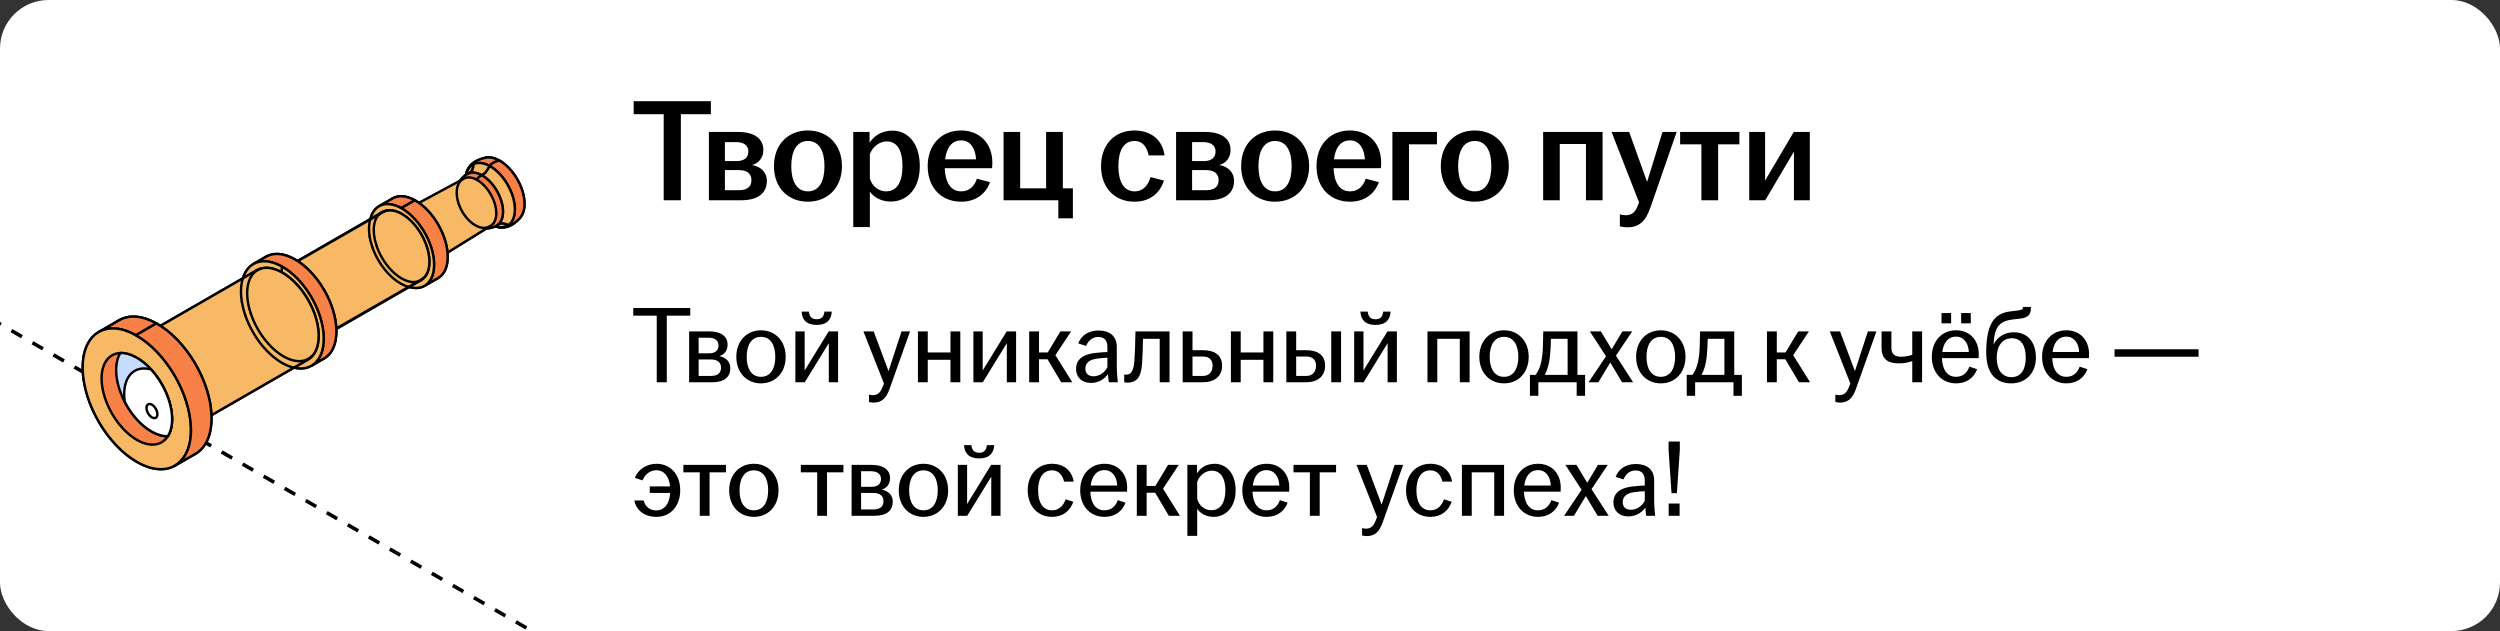 <?xml version="1.0" encoding="UTF-8"?> <svg xmlns="http://www.w3.org/2000/svg" width="412" height="104" viewBox="0 0 412 104" fill="none"><rect x="0" y="0" width="412" height="104" fill="#333333" stroke="none"/><g clip-path="url(#clip0_6485_14892)"><rect width="412" height="104" rx="8" fill="white"></rect><path d="M-63.938 16.484L167.001 149.817" stroke="black" stroke-width="0.6" stroke-linejoin="round" stroke-dasharray="2 2"></path><path d="M82.288 26.449C80.037 25.196 78.242 26.325 78.282 28.97C78.321 31.616 80.178 34.776 82.431 36.028C84.683 37.281 86.477 36.152 86.438 33.507C86.397 30.861 84.54 27.701 82.288 26.449Z" fill="#FCD561" stroke="black" stroke-width="0.4" stroke-miterlimit="10" stroke-linecap="round" stroke-linejoin="round"></path><path d="M85.771 35.812C85.056 36.667 83.832 36.809 82.432 36.031C80.18 34.778 78.322 31.618 78.283 28.972C78.257 27.251 79.008 26.172 80.157 25.973C79.598 26.069 79.071 26.253 78.79 26.381C78.669 26.437 78.443 26.539 78.192 26.703C78 26.827 77.79 27 77.705 27.088C77.59 27.208 77.435 27.367 77.344 27.506C77.151 27.801 77.104 27.871 76.965 28.215C76.89 28.401 76.82 28.66 76.782 28.857C76.74 29.07 76.715 29.359 76.698 29.575C76.694 29.677 76.692 29.781 76.694 29.888C76.734 32.533 78.591 35.693 80.842 36.946C80.871 36.962 80.9 36.977 80.928 36.993C81.092 37.075 81.31 37.182 81.481 37.245C81.672 37.313 81.932 37.395 82.132 37.431C82.317 37.466 82.567 37.492 82.756 37.492C83.034 37.493 83.292 37.445 83.331 37.435C83.412 37.416 83.52 37.394 83.599 37.369C83.699 37.339 83.831 37.293 83.927 37.253C84.027 37.21 84.261 37.109 84.567 36.906C84.806 36.747 85.279 36.394 85.771 35.812Z" fill="#FCD561" stroke="black" stroke-width="0.4" stroke-miterlimit="10" stroke-linecap="round" stroke-linejoin="round"></path><path d="M80.857 36.953C80.8 36.922 80.686 36.859 80.686 36.859C80.802 36.922 81.107 37.072 81.439 37.117C81.802 37.165 81.982 37.069 82.027 37.038C82.637 36.591 83.182 36.856 83.82 37.068C83.108 37.592 82.081 37.605 80.928 36.992C80.9 36.976 80.872 36.961 80.843 36.945C78.591 35.692 76.733 32.532 76.695 29.887C76.692 29.78 76.695 29.676 76.698 29.574C76.68 30.014 76.753 30.399 76.041 30.74C76.037 30.825 76.036 30.912 76.038 31.002C76.071 33.225 77.633 35.882 79.525 36.935C79.549 36.948 79.573 36.961 79.597 36.974C80.248 36.528 80.542 36.785 80.928 36.992C80.907 36.98 80.879 36.964 80.857 36.953Z" fill="#F7B965"></path><path d="M80.928 36.992C82.081 37.605 83.108 37.592 83.82 37.068C83.182 36.856 82.637 36.591 82.027 37.038C81.982 37.069 81.802 37.165 81.439 37.117C81.107 37.072 80.802 36.922 80.686 36.859C80.686 36.859 80.8 36.922 80.857 36.953C80.879 36.964 80.907 36.98 80.928 36.992ZM80.928 36.992C80.9 36.976 80.872 36.961 80.843 36.945C78.591 35.692 76.733 32.532 76.695 29.887C76.692 29.78 76.695 29.676 76.698 29.574C76.68 30.014 76.753 30.399 76.041 30.74C76.037 30.825 76.036 30.912 76.038 31.002C76.071 33.225 77.633 35.882 79.525 36.935C79.549 36.948 79.573 36.961 79.597 36.974C80.248 36.528 80.542 36.785 80.928 36.992Z" stroke="black" stroke-width="0.4" stroke-miterlimit="10" stroke-linecap="round" stroke-linejoin="round"></path><path d="M80.93 36.99C80.543 36.784 80.249 36.526 79.598 36.973C80.566 37.489 81.428 37.476 82.028 37.037C81.877 37.138 81.402 37.233 80.687 36.857C80.686 36.857 80.848 36.946 80.93 36.99Z" fill="#FCD561" stroke="black" stroke-width="0.4" stroke-miterlimit="10" stroke-linecap="round" stroke-linejoin="round"></path><path d="M76.699 29.573C76.698 29.61 76.706 29.646 76.703 29.684C76.737 29.415 76.776 29.224 76.889 28.983C76.971 28.81 77.108 28.648 77.214 28.599C77.906 28.295 77.954 27.689 78.095 27.027C77.283 27.384 76.722 28.271 76.699 29.573Z" fill="#F7B965" stroke="black" stroke-width="0.4" stroke-miterlimit="10" stroke-linecap="round" stroke-linejoin="round"></path><path d="M80.156 25.971C79.408 26.102 78.866 26.336 78.61 26.462C78.281 26.625 78.076 26.778 77.989 26.843C77.905 26.906 77.799 26.997 77.722 27.069C77.662 27.124 77.588 27.208 77.53 27.267C77.502 27.297 77.332 27.496 77.19 27.739C77.096 27.902 76.992 28.132 76.928 28.309C76.86 28.5 76.797 28.764 76.761 28.963C76.728 29.143 76.709 29.389 76.697 29.573C76.752 28.271 77.28 27.383 78.093 27.027C78.792 26.72 79.7 26.808 80.699 27.364C81.068 26.733 82.226 26.462 82.286 26.448C81.503 26.012 80.772 25.863 80.156 25.971Z" fill="#F78146" stroke="black" stroke-width="0.4" stroke-miterlimit="10" stroke-linecap="round" stroke-linejoin="round"></path><path d="M80.929 36.991C81.125 37.087 81.388 37.212 81.594 37.284C81.782 37.349 82.042 37.421 82.24 37.449C82.603 37.502 82.693 37.497 83.035 37.477C83.2 37.468 83.415 37.414 83.577 37.375C83.695 37.346 83.954 37.248 84.151 37.148C84.42 37.013 84.622 36.868 84.73 36.791C84.983 36.612 85.406 36.247 85.771 35.811C86.206 35.291 86.454 34.507 86.439 33.507C86.399 30.862 84.542 27.702 82.29 26.449C82.23 26.463 81.071 26.733 80.703 27.365C82.955 28.617 84.813 31.777 84.851 34.423C84.869 35.674 84.479 36.586 83.822 37.067C83.107 37.59 82.081 37.604 80.929 36.991Z" fill="#F78146" stroke="black" stroke-width="0.4" stroke-miterlimit="10" stroke-linecap="round" stroke-linejoin="round"></path><path d="M82.029 37.036C81.429 37.476 80.567 37.488 79.599 36.972C79.574 36.959 79.55 36.947 79.527 36.933C77.634 35.88 76.072 33.224 76.04 31C76.039 30.911 76.04 30.824 76.043 30.738C76.09 29.643 76.533 28.897 77.216 28.598C76.716 28.822 76.457 29.065 76.303 29.21C76.221 29.287 76.084 29.444 76.032 29.514C75.901 29.694 75.856 29.755 75.727 29.997C75.68 30.088 75.588 30.302 75.548 30.424C75.466 30.685 75.44 30.805 75.407 30.999C75.332 31.44 75.361 31.861 75.374 32.063C75.525 33.85 76.678 35.858 78.123 36.884C78.403 37.076 79.146 37.586 80.13 37.624C80.577 37.641 80.924 37.557 81.091 37.505C81.328 37.432 81.427 37.387 81.653 37.274C81.765 37.218 81.852 37.157 82.029 37.036Z" fill="#FCD561" stroke="black" stroke-width="0.4" stroke-miterlimit="10" stroke-linecap="round" stroke-linejoin="round"></path><path d="M77.214 28.598C76.532 28.897 76.088 29.643 76.041 30.738C76.753 30.398 76.68 30.012 76.698 29.572C76.697 29.609 76.704 29.645 76.702 29.683C76.796 28.828 77.172 28.618 77.214 28.598Z" fill="#FCD561" stroke="black" stroke-width="0.4" stroke-miterlimit="10" stroke-linecap="round" stroke-linejoin="round"></path><path d="M78.096 27.026C77.955 27.688 77.908 28.294 77.215 28.598C77.803 28.341 78.566 28.413 79.406 28.881C80.06 28.573 80.335 27.996 80.702 27.363C79.702 26.807 78.793 26.72 78.096 27.026Z" fill="#F7B965" stroke="black" stroke-width="0.4" stroke-miterlimit="10" stroke-linecap="round" stroke-linejoin="round"></path><path d="M75.356 31.725C75.357 31.827 75.366 31.963 75.373 32.064C75.364 31.954 75.358 31.845 75.357 31.737C75.327 29.71 76.701 28.845 78.427 29.806C78.443 29.775 78.75 29.191 79.405 28.883C78.565 28.416 77.798 28.334 77.214 28.6C76.979 28.707 76.956 28.722 76.82 28.806C76.624 28.927 76.474 29.054 76.474 29.054C76.335 29.175 76.235 29.271 76.177 29.34C76.067 29.468 75.954 29.599 75.835 29.802C75.728 29.98 75.575 30.267 75.469 30.694C75.389 31.015 75.351 31.363 75.356 31.725Z" fill="#F78146" stroke="black" stroke-width="0.4" stroke-miterlimit="10" stroke-linecap="round" stroke-linejoin="round"></path><path d="M82.028 37.036C82.638 36.589 83.183 36.854 83.821 37.066C84.477 36.584 84.868 35.673 84.85 34.421C84.811 31.776 82.954 28.616 80.702 27.363C80.335 27.996 80.061 28.573 79.406 28.881C81.299 29.934 82.861 32.59 82.893 34.813C82.907 35.865 82.579 36.631 82.028 37.036Z" fill="#F7B965" stroke="black" stroke-width="0.4" stroke-miterlimit="10" stroke-linecap="round" stroke-linejoin="round"></path><path d="M78.555 37.157C79.457 37.656 80.13 37.633 80.418 37.623C80.54 37.619 80.868 37.594 81.263 37.449C81.653 37.307 81.925 37.111 82.028 37.037C82.579 36.633 82.908 35.866 82.892 34.815C82.859 32.592 81.298 29.936 79.405 28.883C78.75 29.191 78.443 29.775 78.427 29.806C80.153 30.766 81.575 33.187 81.606 35.214C81.636 37.241 80.262 38.106 78.536 37.146C78.397 37.068 78.258 36.98 78.123 36.885C78.287 36.996 78.385 37.063 78.555 37.157Z" fill="#F78146" stroke="black" stroke-width="0.4" stroke-miterlimit="10" stroke-linecap="round" stroke-linejoin="round"></path><path d="M80.718 37.304C80.163 37.646 79.393 37.62 78.535 37.144C76.81 36.184 75.387 33.763 75.357 31.735C75.341 30.67 75.713 29.924 76.322 29.598L66.132 35.073C65.477 35.425 65.075 36.228 65.092 37.378C65.125 39.563 66.659 42.174 68.519 43.208C69.443 43.722 70.275 43.751 70.872 43.382C74.154 41.356 77.436 39.331 80.718 37.304Z" fill="#FCD561" stroke="black" stroke-width="0.4" stroke-miterlimit="10" stroke-linecap="round" stroke-linejoin="round"></path><path d="M72.202 45.815C71.263 46.356 69.978 46.295 68.552 45.502C65.615 43.868 63.193 39.746 63.141 36.297C63.115 34.522 63.722 33.27 64.717 32.695L62.471 33.989C61.476 34.564 60.869 35.816 60.895 37.591C60.947 41.042 63.369 45.163 66.307 46.797C67.732 47.59 69.017 47.652 69.956 47.11C70.631 46.72 71.528 46.202 72.202 45.815Z" fill="#FCD561" stroke="black" stroke-width="0.4" stroke-miterlimit="10" stroke-linecap="round" stroke-linejoin="round"></path><path d="M81.788 35.079C81.804 36.13 81.446 36.87 80.856 37.209L69.951 43.987C70.54 43.647 70.936 42.396 70.921 41.346C70.915 40.943 70.855 40.524 70.748 40.103C70.312 38.398 69.114 36.675 67.72 35.899C66.877 35.429 65.647 35.245 65.092 35.566L76.428 29.448C76.984 29.127 77.744 29.164 78.588 29.633C79.613 30.203 80.533 31.287 81.122 32.498C81.529 33.339 81.776 34.243 81.788 35.079Z" fill="#F7B965" stroke="black" stroke-width="0.4" stroke-miterlimit="10" stroke-linecap="round" stroke-linejoin="round"></path><path d="M73.778 42.211C73.83 45.662 71.49 47.134 68.553 45.5C65.615 43.866 63.193 39.745 63.142 36.295C63.09 32.845 65.43 31.373 68.367 33.006C71.305 34.64 73.727 38.761 73.778 42.211ZM68.401 35.295C66.541 34.26 65.059 35.193 65.091 37.379C65.124 39.564 66.659 42.175 68.519 43.209C70.379 44.244 71.861 43.312 71.829 41.126C71.796 38.941 70.261 36.331 68.401 35.295Z" fill="#FCD561" stroke="black" stroke-width="0.4" stroke-miterlimit="10" stroke-linecap="round" stroke-linejoin="round"></path><path d="M64.719 32.694L62.473 33.988C63.412 33.447 64.696 33.508 66.122 34.301L68.368 33.006C66.943 32.213 65.658 32.153 64.719 32.694Z" fill="#F78146" stroke="black" stroke-width="0.4" stroke-miterlimit="10" stroke-linecap="round" stroke-linejoin="round"></path><path d="M69.958 47.11L72.204 45.816C73.199 45.241 73.806 43.989 73.78 42.214C73.729 38.764 71.306 34.642 68.369 33.008L66.123 34.302C69.06 35.937 71.483 40.058 71.534 43.508C71.561 45.284 70.954 46.535 69.958 47.11Z" fill="#F78146" stroke="black" stroke-width="0.4" stroke-miterlimit="10" stroke-linecap="round" stroke-linejoin="round"></path><path d="M71.534 43.505C71.586 46.956 69.246 48.428 66.309 46.794C63.371 45.16 60.949 41.039 60.897 37.588C60.846 34.138 63.185 32.666 66.123 34.299C69.06 35.934 71.483 40.055 71.534 43.505ZM66.136 35.203C63.624 33.805 61.622 35.065 61.666 38.016C61.709 40.968 63.782 44.493 66.294 45.891C68.807 47.289 70.808 46.029 70.765 43.078C70.722 40.126 68.648 36.6 66.136 35.203Z" fill="#F7B965" stroke="black" stroke-width="0.4" stroke-miterlimit="10" stroke-linecap="round" stroke-linejoin="round"></path><path d="M69.416 46.162C68.612 46.625 67.513 46.573 66.293 45.894C63.781 44.496 61.708 40.97 61.665 38.018C61.643 36.5 62.161 35.429 63.013 34.938L45.439 45.07C44.587 45.562 44.067 46.633 44.091 48.151C44.135 51.103 46.207 54.629 48.719 56.026C49.939 56.705 51.038 56.757 51.842 56.294C57.115 53.255 64.144 49.202 69.416 46.162Z" fill="#FCD561" stroke="black" stroke-width="0.4" stroke-miterlimit="10" stroke-linecap="round" stroke-linejoin="round"></path><path d="M53.423 59.062C52.224 59.754 50.582 59.675 48.76 58.663C45.007 56.574 41.911 51.308 41.845 46.899C41.812 44.631 42.587 43.031 43.86 42.297L41.766 43.504C40.493 44.238 39.718 45.836 39.751 48.105C39.817 52.514 42.913 57.78 46.666 59.868C48.487 60.882 50.129 60.96 51.329 60.268C51.957 59.907 52.794 59.424 53.423 59.062Z" fill="#FCD561" stroke="black" stroke-width="0.4" stroke-miterlimit="10" stroke-linecap="round" stroke-linejoin="round"></path><path d="M70.764 43.028C70.788 44.531 70.275 45.592 69.432 46.076L50.054 57.212C50.896 56.725 51.409 55.666 51.388 54.164C51.379 53.588 51.292 52.989 51.14 52.387C50.517 49.948 48.803 47.484 46.81 46.375C45.603 45.703 44.516 45.651 43.721 46.11L63.099 34.976C63.894 34.517 64.982 34.569 66.188 35.239C67.654 36.056 68.97 37.606 69.811 39.339C70.394 40.54 70.747 41.833 70.764 43.028Z" fill="#F7B965" stroke="black" stroke-width="0.4" stroke-miterlimit="10" stroke-linecap="round" stroke-linejoin="round"></path><path d="M55.436 54.463C55.502 58.871 52.512 60.752 48.76 58.665C45.006 56.577 41.91 51.311 41.845 46.902C41.779 42.494 44.769 40.611 48.523 42.7C52.276 44.788 55.371 50.054 55.436 54.463ZM48.561 45.338C46.048 43.94 44.047 45.2 44.09 48.151C44.135 51.103 46.207 54.628 48.719 56.026C51.233 57.424 53.234 56.164 53.19 53.213C53.146 50.262 51.074 46.736 48.561 45.338Z" fill="#FCD561" stroke="black" stroke-width="0.4" stroke-miterlimit="10" stroke-linecap="round" stroke-linejoin="round"></path><path d="M55.437 54.463C55.47 56.732 54.697 58.332 53.423 59.065L51.329 60.271C52.602 59.539 53.378 57.939 53.343 55.67C53.277 51.26 50.181 45.995 46.429 43.907C44.608 42.895 42.965 42.815 41.766 43.507L43.86 42.3C45.059 41.608 46.702 41.687 48.523 42.7C52.275 44.788 55.371 50.054 55.437 54.463Z" fill="#F78146" stroke="black" stroke-width="0.4" stroke-miterlimit="10" stroke-linecap="round" stroke-linejoin="round"></path><path d="M46.43 43.907L46.443 44.88C49.739 46.714 52.457 51.339 52.514 55.211C52.572 59.083 49.947 60.736 46.651 58.902C43.355 57.069 40.636 52.443 40.578 48.571C40.52 44.7 43.146 43.047 46.443 44.88L46.43 43.907C42.676 41.819 39.687 43.701 39.753 48.109C39.819 52.518 42.915 57.784 46.668 59.872C50.421 61.961 53.41 60.079 53.345 55.671C53.278 51.262 50.183 45.995 46.43 43.907Z" fill="#F7B965"></path><path d="M46.43 43.907L46.443 44.88M46.43 43.907C42.676 41.819 39.687 43.701 39.753 48.109C39.819 52.518 42.915 57.784 46.668 59.872C50.421 61.961 53.41 60.079 53.345 55.671C53.278 51.262 50.183 45.995 46.43 43.907ZM46.443 44.88C49.739 46.714 52.457 51.339 52.514 55.211C52.572 59.083 49.947 60.736 46.651 58.902C43.355 57.069 40.636 52.443 40.578 48.571C40.52 44.7 43.146 43.047 46.443 44.88Z" stroke="black" stroke-width="0.4" stroke-miterlimit="10" stroke-linecap="round" stroke-linejoin="round"></path><path d="M50.746 59.251C49.692 59.859 48.25 59.789 46.65 58.899C43.354 57.066 40.635 52.44 40.577 48.569C40.548 46.576 41.229 45.171 42.346 44.527L21.732 56.413C20.614 57.058 19.934 58.463 19.964 60.455C20.021 64.327 22.74 68.953 26.037 70.786C27.636 71.677 29.079 71.746 30.132 71.138C36.315 67.571 44.561 62.817 50.746 59.251Z" fill="#FCD561" stroke="black" stroke-width="0.4" stroke-miterlimit="10" stroke-linecap="round" stroke-linejoin="round"></path><path d="M32.21 74.78C30.635 75.689 28.479 75.586 26.088 74.255C21.16 71.514 17.096 64.6 17.01 58.811C16.966 55.832 17.983 53.733 19.655 52.77L16.275 54.718C14.605 55.682 13.586 57.782 13.63 60.761C13.716 66.549 17.78 73.464 22.708 76.204C25.099 77.535 27.255 77.638 28.83 76.729C29.844 76.144 31.196 75.365 32.21 74.78Z" fill="#FCD561" stroke="black" stroke-width="0.4" stroke-miterlimit="10" stroke-linecap="round" stroke-linejoin="round"></path><path d="M52.513 55.211C52.544 57.204 51.863 58.61 50.745 59.253L30.131 71.14C31.249 70.496 31.928 69.091 31.9 67.098C31.888 66.334 31.773 65.539 31.57 64.74C30.744 61.506 28.471 58.237 25.826 56.767C24.227 55.876 22.784 55.808 21.73 56.416L42.345 44.53C43.399 43.922 44.841 43.991 46.441 44.881C48.385 45.965 50.13 48.019 51.246 50.317C52.021 51.912 52.49 53.627 52.513 55.211Z" fill="#F7B965" stroke="black" stroke-width="0.4" stroke-miterlimit="10" stroke-linecap="round" stroke-linejoin="round"></path><path d="M34.854 68.739C34.94 74.527 31.015 76.998 26.087 74.256C21.159 71.515 17.095 64.6 17.009 58.812C16.923 53.024 20.848 50.553 25.776 53.295C30.703 56.035 34.767 62.949 34.854 68.739ZM25.826 56.764C22.531 54.931 19.904 56.583 19.962 60.454C20.019 64.326 22.738 68.952 26.035 70.785C29.331 72.618 31.957 70.967 31.899 67.094C31.843 63.224 29.123 58.598 25.826 56.764Z" fill="#FCD561" stroke="black" stroke-width="0.4" stroke-miterlimit="10" stroke-linecap="round" stroke-linejoin="round"></path><path d="M19.653 52.769L16.273 54.718C17.849 53.809 20.005 53.912 22.396 55.243L25.775 53.294C23.384 51.964 21.228 51.861 19.653 52.769Z" fill="#F78146" stroke="black" stroke-width="0.4" stroke-miterlimit="10" stroke-linecap="round" stroke-linejoin="round"></path><path d="M22.395 55.243C17.468 52.503 13.543 54.972 13.628 60.761C13.714 66.549 17.779 73.464 22.706 76.204C27.634 78.945 31.559 76.476 31.473 70.687C31.387 64.899 27.323 57.985 22.395 55.243Z" fill="#F7B965" stroke="black" stroke-width="0.4" stroke-miterlimit="10" stroke-linecap="round" stroke-linejoin="round"></path><path d="M28.358 68.956C28.377 70.167 28.124 71.156 27.668 71.88C26.703 73.406 24.828 73.756 22.652 72.547C19.445 70.763 16.801 66.261 16.743 62.495C16.705 59.84 17.963 58.256 19.832 58.179C20.614 58.145 21.502 58.378 22.448 58.903C25.657 60.688 28.303 65.188 28.358 68.956Z" fill="#F78146" stroke="black" stroke-width="0.4" stroke-miterlimit="10" stroke-linecap="round" stroke-linejoin="round"></path><path d="M28.36 68.955C28.378 70.166 28.125 71.155 27.669 71.879C26.887 71.912 25.997 71.682 25.051 71.155C23.263 70.16 21.648 68.319 20.562 66.234C19.7 64.578 19.167 62.768 19.143 61.102C19.125 59.889 19.378 58.902 19.834 58.179C20.617 58.145 21.504 58.378 22.451 58.903C23.325 59.389 24.156 60.076 24.905 60.895C26.907 63.082 28.319 66.213 28.36 68.955Z" fill="#C6DCFF" stroke="black" stroke-width="0.4" stroke-miterlimit="10" stroke-linecap="round" stroke-linejoin="round"></path><path d="M28.83 76.732L32.209 74.783C33.88 73.819 34.897 71.719 34.854 68.741C34.768 62.953 30.704 56.038 25.776 53.297L22.396 55.246C27.324 57.987 31.389 64.902 31.474 70.69C31.518 73.668 30.5 75.769 28.83 76.732Z" fill="#F78146" stroke="black" stroke-width="0.4" stroke-miterlimit="10" stroke-linecap="round" stroke-linejoin="round"></path><path d="M28.359 68.955C28.377 70.166 28.125 71.155 27.668 71.879C26.886 71.912 25.996 71.682 25.05 71.155C23.263 70.16 21.647 68.319 20.562 66.234C20.506 65.846 20.475 65.464 20.47 65.089C20.421 61.82 22.316 60.159 24.905 60.895C26.906 63.082 28.319 66.213 28.359 68.955Z" fill="white" stroke="black" stroke-width="0.4" stroke-miterlimit="10" stroke-linecap="round" stroke-linejoin="round"></path><path d="M25.676 67.371C26.027 67.981 26.026 68.641 25.674 68.846C25.323 69.05 24.753 68.721 24.403 68.11C24.052 67.499 24.053 66.839 24.405 66.635C24.756 66.43 25.325 66.76 25.676 67.371Z" fill="white" stroke="black" stroke-width="0.4" stroke-miterlimit="10" stroke-linecap="round" stroke-linejoin="round"></path><path d="M41.286 51.548C40.273 48.422 40.654 45.554 42.438 44.521C42.618 44.417 42.806 44.335 43.003 44.273" stroke="black" stroke-width="0.4" stroke-miterlimit="10" stroke-linecap="round" stroke-linejoin="round"></path><path d="M62.014 40.388C61.239 37.995 61.531 35.8 62.895 35.01C63.033 34.93 63.177 34.867 63.328 34.82" stroke="black" stroke-width="0.4" stroke-miterlimit="10" stroke-linecap="round" stroke-linejoin="round"></path><path d="M51.397 58.683C51.222 58.859 51.026 59.012 50.81 59.137C48.522 60.462 44.793 58.264 42.481 54.229C41.972 53.339 41.574 52.435 41.287 51.551" stroke="black" stroke-width="0.4" stroke-miterlimit="10" stroke-linecap="round" stroke-linejoin="round"></path><path d="M69.751 45.844C69.617 45.98 69.467 46.096 69.301 46.192C67.55 47.206 64.697 45.524 62.928 42.436C62.538 41.755 62.233 41.063 62.014 40.387" stroke="black" stroke-width="0.4" stroke-miterlimit="10" stroke-linecap="round" stroke-linejoin="round"></path><path d="M39.858 49.747C39.625 48.314 39.677 46.988 40.011 45.902" stroke="black" stroke-width="0.4" stroke-miterlimit="10" stroke-linecap="round" stroke-linejoin="round"></path><path d="M60.92 39.004C60.742 37.908 60.781 36.894 61.037 36.062" stroke="black" stroke-width="0.4" stroke-miterlimit="10" stroke-linecap="round" stroke-linejoin="round"></path><path d="M40.419 51.959C40.161 51.206 39.974 50.462 39.857 49.746" stroke="black" stroke-width="0.4" stroke-miterlimit="10" stroke-linecap="round" stroke-linejoin="round"></path><path d="M61.35 40.697C61.152 40.121 61.009 39.552 60.92 39.004" stroke="black" stroke-width="0.4" stroke-miterlimit="10" stroke-linecap="round" stroke-linejoin="round"></path><path d="M48.413 60.594C46.094 60.048 43.496 57.888 41.682 54.727C41.156 53.809 40.735 52.876 40.42 51.957" stroke="black" stroke-width="0.4" stroke-miterlimit="10" stroke-linecap="round" stroke-linejoin="round"></path><path d="M67.466 47.309C65.692 46.891 63.703 45.238 62.316 42.819C61.913 42.116 61.591 41.402 61.35 40.699" stroke="black" stroke-width="0.4" stroke-miterlimit="10" stroke-linecap="round" stroke-linejoin="round"></path><path d="M80.672 37.337C79.347 38.076 77.301 36.911 76.103 34.737C74.905 32.564 75.008 30.203 76.333 29.465" stroke="black" stroke-width="0.4" stroke-miterlimit="10" stroke-linecap="round" stroke-linejoin="round"></path><path d="M109.376 33V18.816H104.432V16.68H117.152V18.816H112.208V33H109.376ZM116.827 33V21.744H121.579C124.219 21.744 125.803 22.776 125.803 24.72C125.803 25.896 125.131 26.88 123.955 27.192C125.323 27.456 126.379 28.32 126.379 29.808C126.379 31.776 124.987 33 122.179 33H116.827ZM119.467 31.344H121.819C123.187 31.344 123.835 30.72 123.835 29.688C123.835 28.656 123.163 28.032 121.795 28.032H119.467V31.344ZM119.467 26.544H121.411C122.659 26.544 123.331 25.968 123.331 24.96C123.331 24 122.635 23.424 121.315 23.424H119.467V26.544ZM133.138 33.24C129.898 33.24 127.546 30.96 127.546 27.384C127.546 23.784 129.898 21.504 133.138 21.504C136.378 21.504 138.754 23.784 138.754 27.384C138.754 30.96 136.378 33.24 133.138 33.24ZM130.402 27.384C130.402 29.784 131.242 31.536 133.138 31.536C135.058 31.536 135.874 29.784 135.874 27.384C135.874 24.984 135.058 23.232 133.138 23.232C131.242 23.232 130.402 24.984 130.402 27.384ZM140.616 37.416V21.744H143.304V23.52C144 22.44 145.248 21.528 147.072 21.528C149.568 21.528 151.584 23.544 151.584 27.384C151.584 31.224 149.376 33.216 146.808 33.216C145.2 33.216 143.976 32.496 143.352 31.56V37.416H140.616ZM143.352 29.424C143.712 30.648 144.744 31.536 146.04 31.536C147.744 31.536 148.728 30.096 148.728 27.384C148.728 24.648 147.768 23.304 146.136 23.304C144.888 23.304 143.808 24.216 143.352 25.392V29.424ZM158.402 33.24C155.162 33.24 152.882 30.96 152.882 27.384C152.882 23.808 155.162 21.504 158.378 21.504C161.426 21.504 163.538 23.592 163.538 26.808C163.538 27.192 163.514 27.48 163.49 27.72H155.69C155.786 29.976 156.626 31.536 158.402 31.536C159.866 31.536 160.634 30.552 160.994 29.448L163.154 30.024C162.506 31.872 160.874 33.24 158.402 33.24ZM155.762 26.256H160.85C160.778 24.696 160.058 23.136 158.402 23.136C156.818 23.136 155.978 24.408 155.762 26.256ZM174.413 35.976V33H165.389V21.744H168.125V31.032H172.397V21.744H175.157V31.032H176.813V35.976H174.413ZM186.948 33.24C183.708 33.24 181.452 30.96 181.452 27.384C181.452 23.808 183.708 21.504 186.948 21.504C189.732 21.504 191.604 23.112 191.916 25.608H189.3C189.036 24.288 188.34 23.232 186.996 23.232C185.1 23.232 184.308 24.96 184.308 27.36C184.308 29.784 185.1 31.536 186.996 31.536C188.436 31.536 189.252 30.432 189.612 29.184L191.82 29.76C191.148 31.872 189.468 33.24 186.948 33.24ZM193.819 33V21.744H198.571C201.211 21.744 202.795 22.776 202.795 24.72C202.795 25.896 202.123 26.88 200.947 27.192C202.315 27.456 203.371 28.32 203.371 29.808C203.371 31.776 201.979 33 199.171 33H193.819ZM196.459 31.344H198.811C200.179 31.344 200.827 30.72 200.827 29.688C200.827 28.656 200.155 28.032 198.787 28.032H196.459V31.344ZM196.459 26.544H198.403C199.651 26.544 200.323 25.968 200.323 24.96C200.323 24 199.627 23.424 198.307 23.424H196.459V26.544ZM210.13 33.24C206.89 33.24 204.538 30.96 204.538 27.384C204.538 23.784 206.89 21.504 210.13 21.504C213.37 21.504 215.746 23.784 215.746 27.384C215.746 30.96 213.37 33.24 210.13 33.24ZM207.394 27.384C207.394 29.784 208.234 31.536 210.13 31.536C212.05 31.536 212.866 29.784 212.866 27.384C212.866 24.984 212.05 23.232 210.13 23.232C208.234 23.232 207.394 24.984 207.394 27.384ZM222.48 33.24C219.24 33.24 216.96 30.96 216.96 27.384C216.96 23.808 219.24 21.504 222.456 21.504C225.504 21.504 227.616 23.592 227.616 26.808C227.616 27.192 227.592 27.48 227.568 27.72H219.768C219.864 29.976 220.704 31.536 222.48 31.536C223.944 31.536 224.712 30.552 225.072 29.448L227.232 30.024C226.584 31.872 224.952 33.24 222.48 33.24ZM219.84 26.256H224.928C224.856 24.696 224.136 23.136 222.48 23.136C220.896 23.136 220.056 24.408 219.84 26.256ZM229.467 33V21.744H236.811V23.784H232.203V33H229.467ZM243.036 33.24C239.796 33.24 237.444 30.96 237.444 27.384C237.444 23.784 239.796 21.504 243.036 21.504C246.276 21.504 248.652 23.784 248.652 27.384C248.652 30.96 246.276 33.24 243.036 33.24ZM240.3 27.384C240.3 29.784 241.14 31.536 243.036 31.536C244.956 31.536 245.772 29.784 245.772 27.384C245.772 24.984 244.956 23.232 243.036 23.232C241.14 23.232 240.3 24.984 240.3 27.384ZM254.311 33V21.744H264.103V33H261.367V23.736H257.047V33H254.311ZM268.151 37.464C267.743 37.464 267.263 37.392 266.951 37.296V35.328C267.191 35.4 267.551 35.472 267.887 35.472C268.943 35.472 269.495 34.992 269.927 33.84L270.119 33.36L265.583 21.744H268.487L271.439 29.976L273.983 21.744H276.311L271.991 34.2C271.175 36.528 270.095 37.464 268.151 37.464ZM280.387 33V23.784H276.883V21.744H286.651V23.784H283.147V33H280.387ZM288.272 33V21.744H290.888V29.76L295.616 21.744H298.256V33H295.64V24.984L290.912 33H288.272Z" fill="black"></path><path d="M108.23 63V52.02H104.36V50.76H113.756V52.02H109.886V63H108.23ZM113.57 63V54.612H116.864C118.754 54.612 119.906 55.368 119.906 56.808C119.906 57.69 119.438 58.446 118.538 58.68C119.564 58.896 120.356 59.544 120.356 60.66C120.356 62.118 119.384 63 117.332 63H113.57ZM115.136 61.956H117.17C118.322 61.956 118.826 61.416 118.826 60.606C118.826 59.76 118.286 59.238 117.152 59.238H115.136V61.956ZM115.136 58.23H116.846C117.89 58.23 118.412 57.726 118.412 56.934C118.412 56.16 117.872 55.656 116.738 55.656H115.136V58.23ZM125.412 63.18C123.072 63.18 121.344 61.434 121.344 58.806C121.344 56.178 123.072 54.432 125.412 54.432C127.752 54.432 129.48 56.178 129.48 58.806C129.48 61.434 127.752 63.18 125.412 63.18ZM123.054 58.806C123.054 60.678 123.792 62.1 125.412 62.1C127.032 62.1 127.77 60.678 127.77 58.806C127.77 56.934 127.032 55.512 125.412 55.512C123.792 55.512 123.054 56.934 123.054 58.806ZM131.078 63V54.612H132.608V61.056L136.568 54.612H138.116V63H136.586V56.556L132.626 63H131.078ZM132.104 51.354H133.31C133.4 52.146 133.742 52.614 134.588 52.614C135.434 52.614 135.776 52.146 135.866 51.354H137.072C137.018 52.668 136.28 53.55 134.588 53.55C132.896 53.55 132.158 52.668 132.104 51.354ZM143.964 66.348C143.694 66.348 143.388 66.294 143.208 66.24V65.034C143.352 65.07 143.604 65.124 143.838 65.124C144.666 65.124 145.116 64.674 145.476 63.72L145.674 63.198L142.29 54.612H143.982L146.43 61.164L148.572 54.612H149.976L146.592 64.116C146.034 65.682 145.278 66.348 143.964 66.348ZM151.275 63V54.612H152.895V58.086H156.639V54.612H158.259V63H156.639V59.292H152.895V63H151.275ZM160.416 63V54.612H161.946V61.056L165.906 54.612H167.454V63H165.924V56.556L161.964 63H160.416ZM169.609 63V54.612H171.229V58.086H172.669L174.757 54.612H176.521L173.929 58.536L176.719 63H174.883L172.633 59.202H171.229V63H169.609ZM179.818 63.108C178.324 63.108 177.334 62.208 177.334 60.804C177.334 59.112 178.648 58.392 180.412 58.176C181.168 58.086 181.942 58.032 182.5 58.014V57.186C182.5 56.07 181.96 55.53 180.97 55.53C179.998 55.53 179.332 56.178 178.99 57.006L177.694 56.592C178.234 55.17 179.494 54.468 181.042 54.468C182.77 54.468 184.048 55.314 184.048 57.168V60.372C184.048 61.29 184.138 62.244 184.21 63H182.734C182.68 62.604 182.608 62.082 182.59 61.65C182.068 62.442 181.042 63.108 179.818 63.108ZM178.864 60.75C178.864 61.56 179.386 62.01 180.214 62.01C181.186 62.01 182.05 61.398 182.5 60.534V58.95C181.888 58.968 181.276 59.022 180.61 59.13C179.476 59.31 178.864 59.868 178.864 60.75ZM185.792 63.054C185.63 63.054 185.468 63.036 185.27 63V61.722C185.378 61.74 185.504 61.74 185.648 61.74C186.332 61.74 186.818 61.182 186.944 59.526C187.034 58.302 187.088 56.7 187.124 54.612H192.74V63H191.12V55.836H188.366C188.348 57.132 188.294 58.554 188.222 59.778C188.096 61.992 187.466 63.054 185.792 63.054ZM194.904 63V54.612H196.524V57.708H198.18C200.142 57.708 201.402 58.5 201.402 60.264C201.402 62.028 200.142 63 198.18 63H194.904ZM196.524 61.956H198.216C199.296 61.956 199.836 61.254 199.836 60.282C199.836 59.31 199.296 58.752 198.216 58.752H196.524V61.956ZM202.85 63V54.612H204.47V58.086H208.214V54.612H209.834V63H208.214V59.292H204.47V63H202.85ZM211.99 63V54.612H213.61V57.708H215.212C217.138 57.708 218.38 58.5 218.38 60.264C218.38 62.028 217.138 63 215.212 63H211.99ZM213.61 61.956H215.248C216.328 61.956 216.886 61.254 216.886 60.282C216.886 59.31 216.328 58.752 215.248 58.752H213.61V61.956ZM219.388 63V54.612H221.008V63H219.388ZM223.17 63V54.612H224.7V61.056L228.66 54.612H230.208V63H228.678V56.556L224.718 63H223.17ZM224.196 51.354H225.402C225.492 52.146 225.834 52.614 226.68 52.614C227.526 52.614 227.868 52.146 227.958 51.354H229.164C229.11 52.668 228.372 53.55 226.68 53.55C224.988 53.55 224.25 52.668 224.196 51.354ZM235.246 63V54.612H242.194V63H240.574V55.836H236.866V63H235.246ZM247.861 63.18C245.521 63.18 243.793 61.434 243.793 58.806C243.793 56.178 245.521 54.432 247.861 54.432C250.201 54.432 251.929 56.178 251.929 58.806C251.929 61.434 250.201 63.18 247.861 63.18ZM245.503 58.806C245.503 60.678 246.241 62.1 247.861 62.1C249.481 62.1 250.219 60.678 250.219 58.806C250.219 56.934 249.481 55.512 247.861 55.512C246.241 55.512 245.503 56.934 245.503 58.806ZM252.133 65.232V61.776H253.069C253.717 60.93 254.059 59.706 254.185 58.446C254.275 57.6 254.293 56.61 254.329 54.612H259.963V61.776H261.223V65.232H259.837V63H253.519V65.232H252.133ZM254.581 61.776H258.343V55.836H255.589C255.571 56.772 255.535 57.744 255.445 58.644C255.319 59.904 255.031 60.93 254.581 61.776ZM261.791 63L264.671 58.716L262.007 54.612H263.825L265.607 57.564L267.371 54.612H268.991L266.309 58.608L269.135 63H267.317L265.373 59.742L263.411 63H261.791ZM273.701 63.18C271.361 63.18 269.633 61.434 269.633 58.806C269.633 56.178 271.361 54.432 273.701 54.432C276.041 54.432 277.769 56.178 277.769 58.806C277.769 61.434 276.041 63.18 273.701 63.18ZM271.343 58.806C271.343 60.678 272.081 62.1 273.701 62.1C275.321 62.1 276.059 60.678 276.059 58.806C276.059 56.934 275.321 55.512 273.701 55.512C272.081 55.512 271.343 56.934 271.343 58.806ZM277.973 65.232V61.776H278.909C279.557 60.93 279.899 59.706 280.025 58.446C280.115 57.6 280.133 56.61 280.169 54.612H285.803V61.776H287.063V65.232H285.677V63H279.359V65.232H277.973ZM280.421 61.776H284.183V55.836H281.429C281.411 56.772 281.375 57.744 281.285 58.644C281.159 59.904 280.871 60.93 280.421 61.776ZM291.197 63V54.612H292.817V58.086H294.257L296.345 54.612H298.109L295.517 58.536L298.307 63H296.471L294.221 59.202H292.817V63H291.197ZM303.222 66.348C302.952 66.348 302.646 66.294 302.466 66.24V65.034C302.61 65.07 302.862 65.124 303.096 65.124C303.924 65.124 304.374 64.674 304.734 63.72L304.932 63.198L301.548 54.612H303.24L305.688 61.164L307.83 54.612H309.234L305.85 64.116C305.292 65.682 304.536 66.348 303.222 66.348ZM315.141 59.508C314.673 59.67 313.971 59.886 313.035 59.886C311.253 59.886 310.083 59.328 310.083 57.294V54.612H311.703V57.258C311.703 58.392 312.261 58.788 313.341 58.788C314.007 58.788 314.637 58.662 315.141 58.464V54.612H316.761V63H315.141V59.508ZM322.374 63.18C320.034 63.18 318.36 61.434 318.36 58.806C318.36 56.178 320.034 54.432 322.356 54.432C324.642 54.432 326.1 56.07 326.1 58.356C326.1 58.662 326.1 58.86 326.082 59.022H320.034C320.088 60.786 320.826 62.1 322.356 62.1C323.598 62.1 324.246 61.29 324.552 60.426L325.83 60.84C325.326 62.19 324.156 63.18 322.374 63.18ZM319.962 53.28V51.588H321.546V53.28H319.962ZM320.088 58.014H324.462C324.426 56.808 323.796 55.476 322.356 55.476C321.006 55.476 320.268 56.538 320.088 58.014ZM323.202 53.28V51.588H324.786V53.28H323.202ZM331.487 63.18C328.967 63.18 327.329 61.614 327.329 58.068C327.329 53.118 328.823 51.57 331.451 51.3C331.793 51.264 332.261 51.21 332.495 51.174C333.233 51.084 333.395 50.958 333.395 50.634V50.58H334.691V50.778C334.691 51.804 334.277 52.344 332.945 52.506L331.847 52.632C329.687 52.866 328.751 53.676 328.553 56.43L328.535 56.79C329.075 55.62 330.317 54.756 331.847 54.756C334.187 54.756 335.519 56.412 335.519 58.95C335.519 61.488 333.827 63.18 331.487 63.18ZM329.057 58.95C329.057 60.822 329.867 62.154 331.487 62.154C333.107 62.154 333.845 60.822 333.845 58.95C333.845 57.078 333.179 55.746 331.559 55.746C329.939 55.746 329.057 57.078 329.057 58.95ZM340.55 63.18C338.21 63.18 336.536 61.434 336.536 58.806C336.536 56.178 338.21 54.432 340.532 54.432C342.818 54.432 344.276 56.07 344.276 58.356C344.276 58.662 344.276 58.86 344.258 59.022H338.21C338.264 60.786 339.002 62.1 340.532 62.1C341.774 62.1 342.422 61.29 342.728 60.426L344.006 60.84C343.502 62.19 342.332 63.18 340.55 63.18ZM338.264 58.014H342.638C342.602 56.808 341.972 55.476 340.532 55.476C339.182 55.476 338.444 56.538 338.264 58.014ZM348.478 58.788V57.564H362.32V58.788H348.478ZM108.194 85.18C106.124 85.18 104.828 84.028 104.54 82.48H106.07C106.322 83.434 107.006 84.118 108.158 84.118C109.526 84.118 110.354 82.948 110.444 81.238H107.078V80.158H110.426C110.282 78.556 109.472 77.494 108.158 77.494C107.024 77.494 106.232 78.304 105.89 79.168L104.612 78.754C105.17 77.332 106.574 76.432 108.194 76.432C110.48 76.432 112.1 78.178 112.1 80.806C112.1 83.434 110.462 85.18 108.194 85.18ZM115.32 85V77.836H112.62V76.612H119.64V77.836H116.94V85H115.32ZM124.235 85.18C121.895 85.18 120.167 83.434 120.167 80.806C120.167 78.178 121.895 76.432 124.235 76.432C126.575 76.432 128.303 78.178 128.303 80.806C128.303 83.434 126.575 85.18 124.235 85.18ZM121.877 80.806C121.877 82.678 122.615 84.1 124.235 84.1C125.855 84.1 126.593 82.678 126.593 80.806C126.593 78.934 125.855 77.512 124.235 77.512C122.615 77.512 121.877 78.934 121.877 80.806ZM134.673 85V77.836H131.973V76.612H138.993V77.836H136.293V85H134.673ZM140.342 85V76.612H143.636C145.526 76.612 146.678 77.368 146.678 78.808C146.678 79.69 146.21 80.446 145.31 80.68C146.336 80.896 147.128 81.544 147.128 82.66C147.128 84.118 146.156 85 144.104 85H140.342ZM141.908 83.956H143.942C145.094 83.956 145.598 83.416 145.598 82.606C145.598 81.76 145.058 81.238 143.924 81.238H141.908V83.956ZM141.908 80.23H143.618C144.662 80.23 145.184 79.726 145.184 78.934C145.184 78.16 144.644 77.656 143.51 77.656H141.908V80.23ZM152.184 85.18C149.844 85.18 148.116 83.434 148.116 80.806C148.116 78.178 149.844 76.432 152.184 76.432C154.524 76.432 156.252 78.178 156.252 80.806C156.252 83.434 154.524 85.18 152.184 85.18ZM149.826 80.806C149.826 82.678 150.564 84.1 152.184 84.1C153.804 84.1 154.542 82.678 154.542 80.806C154.542 78.934 153.804 77.512 152.184 77.512C150.564 77.512 149.826 78.934 149.826 80.806ZM157.85 85V76.612H159.38V83.056L163.34 76.612H164.888V85H163.358V78.556L159.398 85H157.85ZM158.876 73.354H160.082C160.172 74.146 160.514 74.614 161.36 74.614C162.206 74.614 162.548 74.146 162.638 73.354H163.844C163.79 74.668 163.052 75.55 161.36 75.55C159.668 75.55 158.93 74.668 158.876 73.354ZM173.382 85.18C171.042 85.18 169.368 83.434 169.368 80.806C169.368 78.178 171.042 76.432 173.382 76.432C175.434 76.432 176.676 77.674 176.946 79.366H175.362C175.11 78.34 174.498 77.512 173.382 77.512C171.78 77.512 171.078 78.934 171.078 80.806C171.078 82.678 171.78 84.1 173.382 84.1C174.606 84.1 175.308 83.218 175.614 82.282L176.892 82.696C176.352 84.19 175.164 85.18 173.382 85.18ZM182.03 85.18C179.69 85.18 178.016 83.434 178.016 80.806C178.016 78.178 179.69 76.432 182.012 76.432C184.298 76.432 185.756 78.07 185.756 80.356C185.756 80.662 185.756 80.86 185.738 81.022H179.69C179.744 82.786 180.482 84.1 182.012 84.1C183.254 84.1 183.902 83.29 184.208 82.426L185.486 82.84C184.982 84.19 183.812 85.18 182.03 85.18ZM179.744 80.014H184.118C184.082 78.808 183.452 77.476 182.012 77.476C180.662 77.476 179.924 78.538 179.744 80.014ZM187.346 85V76.612H188.966V80.086H190.406L192.494 76.612H194.258L191.666 80.536L194.456 85H192.62L190.37 81.202H188.966V85H187.346ZM195.678 88.312V76.612H197.262V77.998C197.802 77.134 198.756 76.432 200.178 76.432C202.068 76.432 203.634 77.962 203.634 80.806C203.634 83.65 201.942 85.18 199.998 85.18C198.738 85.18 197.784 84.586 197.298 83.848V88.312H195.678ZM197.298 82.192C197.568 83.272 198.468 84.082 199.638 84.082C201.078 84.082 201.942 82.876 201.942 80.806C201.942 78.736 201.114 77.566 199.71 77.566C198.594 77.566 197.658 78.394 197.298 79.42V82.192ZM208.749 85.18C206.409 85.18 204.735 83.434 204.735 80.806C204.735 78.178 206.409 76.432 208.731 76.432C211.017 76.432 212.475 78.07 212.475 80.356C212.475 80.662 212.475 80.86 212.457 81.022H206.409C206.463 82.786 207.201 84.1 208.731 84.1C209.973 84.1 210.621 83.29 210.927 82.426L212.205 82.84C211.701 84.19 210.531 85.18 208.749 85.18ZM206.463 80.014H210.837C210.801 78.808 210.171 77.476 208.731 77.476C207.381 77.476 206.643 78.538 206.463 80.014ZM215.866 85V77.836H213.166V76.612H220.186V77.836H217.486V85H215.866ZM225.228 88.348C224.958 88.348 224.652 88.294 224.472 88.24V87.034C224.616 87.07 224.868 87.124 225.102 87.124C225.93 87.124 226.38 86.674 226.74 85.72L226.938 85.198L223.554 76.612H225.246L227.694 83.164L229.836 76.612H231.24L227.856 86.116C227.298 87.682 226.542 88.348 225.228 88.348ZM235.731 85.18C233.391 85.18 231.717 83.434 231.717 80.806C231.717 78.178 233.391 76.432 235.731 76.432C237.783 76.432 239.025 77.674 239.295 79.366H237.711C237.459 78.34 236.847 77.512 235.731 77.512C234.129 77.512 233.427 78.934 233.427 80.806C233.427 82.678 234.129 84.1 235.731 84.1C236.955 84.1 237.657 83.218 237.963 82.282L239.241 82.696C238.701 84.19 237.513 85.18 235.731 85.18ZM240.924 85V76.612H247.872V85H246.252V77.836H242.544V85H240.924ZM253.485 85.18C251.145 85.18 249.471 83.434 249.471 80.806C249.471 78.178 251.145 76.432 253.467 76.432C255.753 76.432 257.211 78.07 257.211 80.356C257.211 80.662 257.211 80.86 257.193 81.022H251.145C251.199 82.786 251.937 84.1 253.467 84.1C254.709 84.1 255.357 83.29 255.663 82.426L256.941 82.84C256.437 84.19 255.267 85.18 253.485 85.18ZM251.199 80.014H255.573C255.537 78.808 254.907 77.476 253.467 77.476C252.117 77.476 251.379 78.538 251.199 80.014ZM257.765 85L260.645 80.716L257.981 76.612H259.799L261.581 79.564L263.345 76.612H264.965L262.283 80.608L265.109 85H263.291L261.347 81.742L259.385 85H257.765ZM268.376 85.108C266.882 85.108 265.892 84.208 265.892 82.804C265.892 81.112 267.206 80.392 268.97 80.176C269.726 80.086 270.5 80.032 271.058 80.014V79.186C271.058 78.07 270.518 77.53 269.528 77.53C268.556 77.53 267.89 78.178 267.548 79.006L266.252 78.592C266.792 77.17 268.052 76.468 269.6 76.468C271.328 76.468 272.606 77.314 272.606 79.168V82.372C272.606 83.29 272.696 84.244 272.768 85H271.292C271.238 84.604 271.166 84.082 271.148 83.65C270.626 84.442 269.6 85.108 268.376 85.108ZM267.422 82.75C267.422 83.56 267.944 84.01 268.772 84.01C269.744 84.01 270.608 83.398 271.058 82.534V80.95C270.446 80.968 269.834 81.022 269.168 81.13C268.034 81.31 267.422 81.868 267.422 82.75ZM275.467 81.274L274.981 74.164V72.76H276.835V74.164L276.349 81.274H275.467ZM274.999 85V82.984H276.799V85H274.999Z" fill="black"></path></g><defs><clipPath id="clip0_6485_14892"><rect width="412" height="104" rx="8" fill="white"></rect></clipPath></defs></svg> 